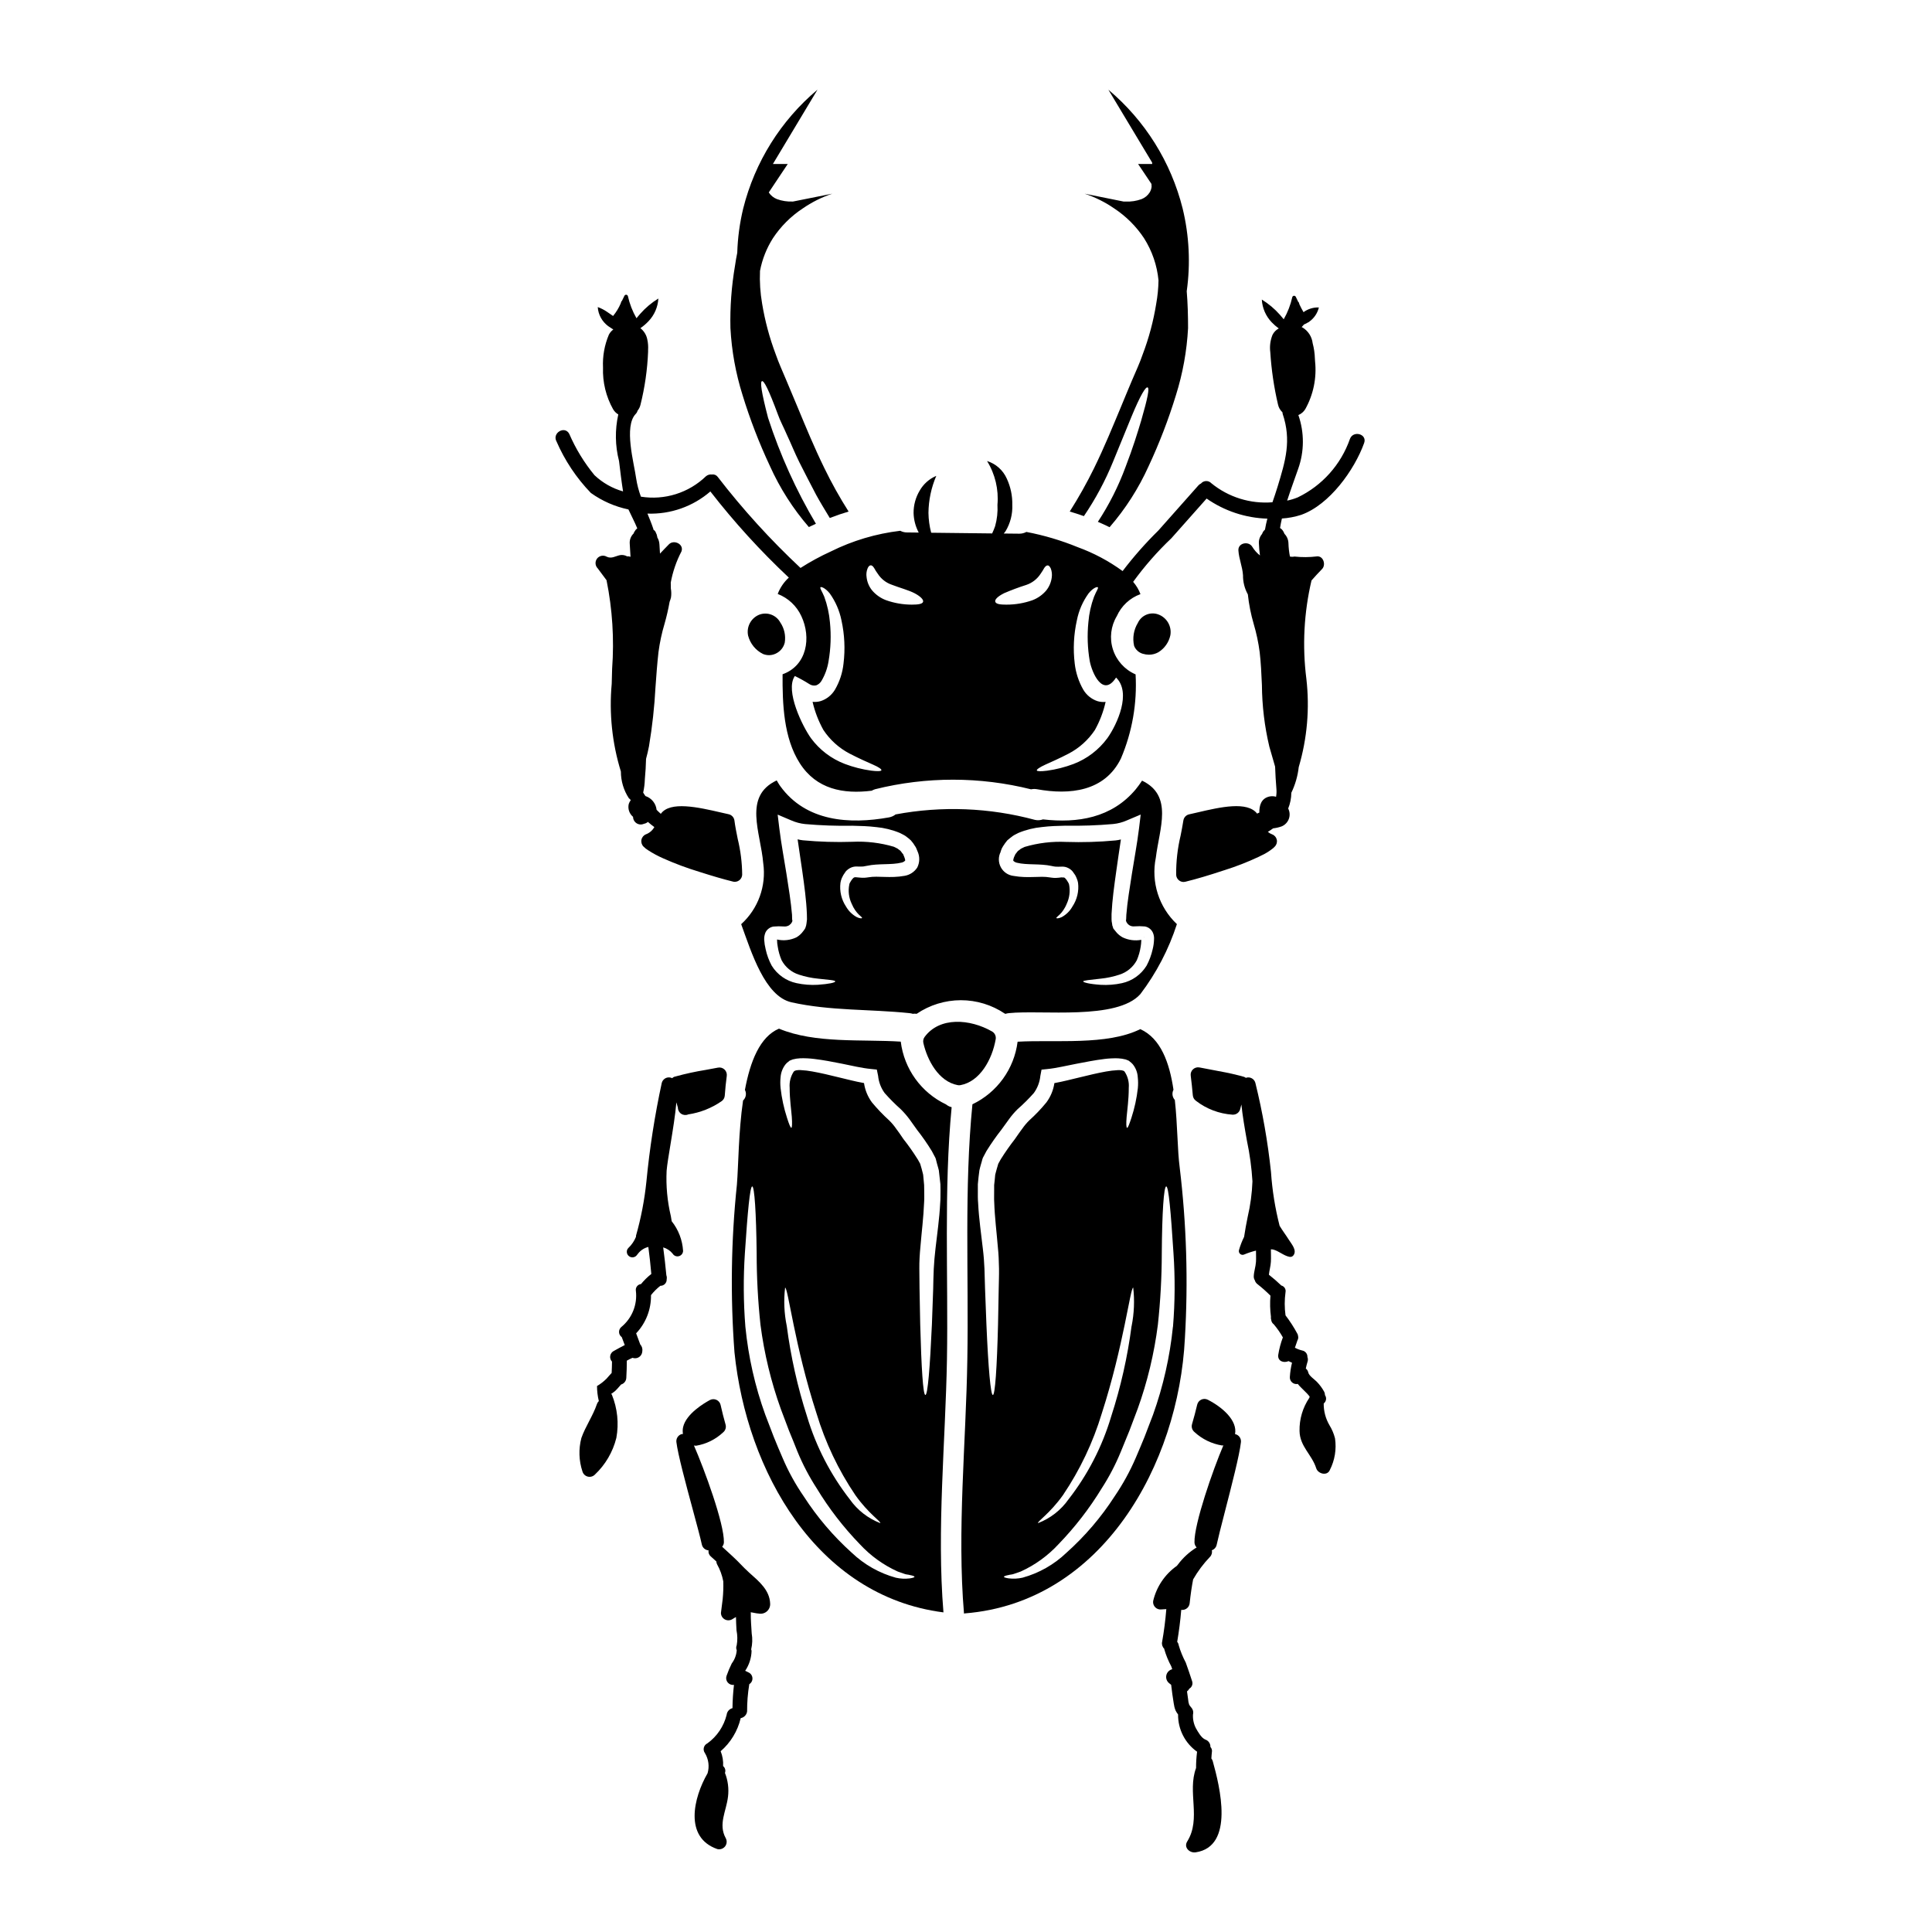 <?xml version="1.0" encoding="UTF-8"?>
<!-- Uploaded to: SVG Repo, www.svgrepo.com, Generator: SVG Repo Mixer Tools -->
<svg fill="#000000" width="800px" height="800px" version="1.1" viewBox="144 144 512 512" xmlns="http://www.w3.org/2000/svg">
 <g>
  <path d="m348.04 267.51c2.637 5.863 6.113 11.309 10.32 16.168 0.621-0.312 1.242-0.598 1.867-0.883v0.004c-5.254-8.855-9.504-18.27-12.68-28.066-1.812-6.93-2.144-9.598-1.602-9.727s1.781 2.301 4.191 8.793c0.566 1.656 1.551 3.441 2.457 5.562 0.984 2.07 1.941 4.504 3.231 7.113s2.82 5.488 4.477 8.691c1.062 1.941 2.301 3.961 3.598 6.106 1.652-0.645 3.336-1.211 4.992-1.703l-0.004-0.004c-2.356-3.703-4.496-7.535-6.414-11.484-2.754-5.641-4.965-11.02-7.035-16.012-1.035-2.484-2.043-4.891-3.027-7.219-0.957-2.297-2.043-4.652-2.848-6.984l0.004 0.004c-1.637-4.332-2.84-8.816-3.594-13.383-0.5-2.871-0.691-5.789-0.566-8.699 0.586-3.074 1.746-6.008 3.422-8.652 2.066-3.125 4.742-5.805 7.871-7.871 2.426-1.676 5.074-3.004 7.871-3.938l-10.414 2.082h-0.082c-1.426 0.066-2.852-0.156-4.191-0.645-0.883-0.352-1.637-0.965-2.156-1.762l5.035-7.547h-3.934l11.809-19.68h-0.004c-9.715 8.16-16.602 19.18-19.68 31.488-0.926 3.84-1.453 7.769-1.574 11.719-0.223 1.125-0.434 2.262-0.594 3.43v-0.004c-0.934 5.461-1.344 10.996-1.215 16.531 0.32 6.027 1.398 11.988 3.207 17.746 1.973 6.438 4.398 12.73 7.262 18.824z"/>
  <path d="m353.74 409.62c10.293 2.301 20.859 1.785 31.297 2.875 0.289 0.027 0.574 0.086 0.852 0.176 0.344-0.051 0.691-0.051 1.035 0 3.453-2.344 7.527-3.598 11.703-3.606 4.172-0.004 8.25 1.246 11.707 3.582 0.055 0 0.105 0.023 0.156 0.023 0.277-0.09 0.562-0.148 0.855-0.176 8.66-0.91 28.656 1.938 34.863-5.047 4.246-5.594 7.519-11.863 9.68-18.547-4.777-4.504-6.891-11.156-5.586-17.59 0.957-7.809 4.68-16.449-3.648-20.434v0.004c-0.516 0.797-1.078 1.566-1.68 2.301-6.336 7.578-15.391 9.023-24.574 7.965-0.68 0.242-1.414 0.289-2.121 0.133-12.047-3.254-24.672-3.75-36.934-1.449-0.508 0.398-1.105 0.668-1.738 0.785-10.523 1.891-21.988 1.113-28.789-8.223-0.395-0.52-0.645-1.035-0.984-1.574-8.973 4.215-4.238 13.777-3.57 21.965h0.004c0.84 6.016-1.348 12.055-5.848 16.137 2.691 7.379 6.258 19.121 13.32 20.699zm55.43-39.926 0.23-0.621 0.129-0.312h0.004c0.09-0.188 0.195-0.371 0.312-0.543 0.332-0.531 0.703-1.043 1.109-1.523 0.465-0.395 0.934-0.789 1.426-1.137 0.492-0.352 1.008-0.543 1.523-0.832 1.996-0.828 4.106-1.352 6.262-1.551 2.094-0.262 4.188-0.312 6.297-0.363v0.004c4.188 0.074 8.371-0.07 12.543-0.441 1.25-0.125 2.473-0.449 3.621-0.957l3.672-1.551-0.441 3.644c-0.543 4.371-1.289 8.176-1.887 12.027-0.594 3.852-1.215 7.504-1.477 10.863l-0.051 1.18 0.004 0.004c0.008 0.066-0.004 0.137-0.027 0.203l-0.051 0.102c0.027 0.078 0.078 0.207 0.105 0.312l0.023 0.129 0.051 0.051 0.23 0.363c0.145 0.168 0.312 0.316 0.492 0.441 0.41 0.254 0.895 0.363 1.375 0.309 0.918-0.066 1.84-0.059 2.754 0.023 0.934 0.164 1.727 0.773 2.121 1.629 0.262 0.586 0.367 1.23 0.309 1.867-0.027 0.863-0.148 1.723-0.363 2.559-0.336 1.508-0.875 2.965-1.602 4.328-1.457 2.379-3.816 4.055-6.539 4.648-1.852 0.402-3.746 0.551-5.637 0.441-3.055-0.207-4.633-0.648-4.633-0.906 0-0.254 1.684-0.395 4.582-0.723 1.703-0.168 3.387-0.527 5.012-1.062 1.973-0.621 3.621-1.984 4.606-3.801 0.496-1.152 0.844-2.359 1.035-3.594 0.086-0.523 0.141-1.047 0.16-1.574v-0.262c-1.668 0.305-3.387 0.078-4.918-0.645-0.566-0.312-1.082-0.711-1.527-1.18l-0.57-0.691-0.289-0.363h-0.023l-0.156-0.289v-0.051l-0.004-0.082-0.051-0.156-0.129-0.312-0.078-0.566c-0.082-0.352-0.125-0.707-0.133-1.062v-1.445c0.18-3.727 0.699-7.422 1.242-11.281 0.363-2.754 0.828-5.637 1.238-8.48h0.004c-0.465 0.121-0.941 0.207-1.422 0.258-4.359 0.406-8.738 0.539-13.113 0.395-3.703-0.176-7.414 0.27-10.969 1.32-0.336 0.18-0.695 0.312-1.008 0.492v-0.004c-0.25 0.215-0.516 0.414-0.789 0.598-0.207 0.207-0.336 0.469-0.543 0.699 0 0-0.078 0.102-0.102 0.102l-0.105 0.23-0.285 0.621c-0.23 0.672-0.207 0.906-0.18 0.934v0.004c0.254 0.258 0.578 0.438 0.934 0.516 2.688 0.672 6.106 0.18 9.184 0.855l-0.004-0.004c0.332 0.082 0.672 0.141 1.008 0.184 0.262 0.023 0.527 0.031 0.789 0.023 0.363 0 0.723-0.023 1.086-0.023 0.531-0.004 1.055 0.121 1.527 0.359 0.453 0.219 0.855 0.527 1.18 0.906 0.23 0.336 0.465 0.645 0.672 0.957h0.004c0.168 0.301 0.312 0.613 0.438 0.934 0.156 0.363 0.27 0.746 0.336 1.137 0.273 2.211-0.262 4.445-1.5 6.297-0.664 1.184-1.652 2.152-2.844 2.797-0.855 0.395-1.371 0.363-1.398 0.23-0.102-0.312 1.605-0.957 2.754-3.801 0.723-1.57 0.941-3.324 0.621-5.019-0.051-0.492-1.086-2.016-1.395-1.914-0.441-0.059-0.891-0.043-1.324 0.051-0.43 0.047-0.859 0.062-1.289 0.051-0.441-0.023-0.723-0.078-1.113-0.129-2.609-0.465-5.613 0.312-9.598-0.395-1.438-0.164-2.699-1.023-3.379-2.297-0.684-1.277-0.695-2.805-0.035-4.09zm-62.336 21.484c0.191-0.449 0.508-0.832 0.902-1.113 0.363-0.273 0.793-0.449 1.242-0.52 0.914-0.082 1.836-0.09 2.754-0.023 0.488 0.051 0.977-0.059 1.398-0.309 0.176-0.133 0.34-0.281 0.492-0.441l0.23-0.363 0.102-0.152-0.023-0.027c0.035-0.102 0.059-0.207 0.078-0.312l-0.066-0.117c-0.02-0.066-0.027-0.137-0.023-0.203l-0.027-1.18c-0.285-3.363-0.879-7.062-1.477-10.863-0.598-3.801-1.344-7.656-1.887-12.027l-0.441-3.644 3.648 1.551 0.004-0.004c1.148 0.504 2.371 0.828 3.621 0.957 4.172 0.367 8.359 0.516 12.543 0.441 2.121 0.051 4.191 0.102 6.297 0.363l0.004-0.004c2.152 0.199 4.266 0.723 6.262 1.551 0.516 0.289 1.035 0.492 1.527 0.832 0.492 0.34 0.957 0.746 1.395 1.137h-0.004c0.426 0.469 0.797 0.98 1.113 1.523 0.129 0.168 0.23 0.352 0.312 0.543l0.129 0.312 0.254 0.621h0.004c0.59 1.352 0.547 2.898-0.125 4.215-0.754 1.145-1.941 1.93-3.289 2.172-3.984 0.723-7.012-0.051-9.598 0.395-0.395 0.051-0.672 0.105-1.113 0.129h0.004c-0.434 0.012-0.863-0.004-1.293-0.051-0.832-0.078-1.242-0.129-1.32-0.051-0.312-0.102-1.375 1.422-1.398 1.914h0.004c-0.344 1.703-0.125 3.473 0.621 5.043 1.18 2.848 2.871 3.492 2.754 3.801 0 0.129-0.543 0.18-1.395-0.23h0.004c-1.191-0.652-2.176-1.617-2.848-2.797-1.23-1.852-1.754-4.09-1.477-6.297 0.062-0.391 0.168-0.77 0.312-1.137 0.18-0.418 0.262-0.52 0.465-0.934 0.207-0.312 0.441-0.621 0.645-0.957 0.336-0.367 0.738-0.676 1.18-0.906 0.477-0.242 1.004-0.375 1.539-0.383 0.363 0 0.723 0.023 1.086 0.023 0.266 0.008 0.527 0 0.789-0.023 0.34-0.043 0.676-0.105 1.012-0.184 3.078-0.672 6.492-0.18 9.184-0.855v0.004c0.352-0.078 0.676-0.258 0.926-0.516 0.027-0.027 0.051-0.262-0.207-0.934l-0.254-0.621-0.102-0.23c-0.027 0-0.105-0.102-0.129-0.102l-0.004-0.004c-0.16-0.246-0.332-0.477-0.52-0.699-0.273-0.188-0.535-0.383-0.785-0.598-0.285-0.18-0.668-0.312-0.98-0.492-3.566-1.051-7.281-1.496-10.996-1.316-4.363 0.145-8.734 0.012-13.086-0.395-0.48-0.051-0.957-0.137-1.426-0.258 0.395 2.848 0.855 5.715 1.242 8.48 0.543 3.856 1.059 7.555 1.211 11.281l0.027 1.473c-0.027 0.289-0.078 0.723-0.129 1.062l-0.102 0.566-0.102 0.312-0.055 0.156-0.023 0.074v0.051l-0.156 0.289-0.254 0.363-0.543 0.695h-0.004c-0.414 0.469-0.902 0.867-1.445 1.18-1.594 0.758-3.398 0.961-5.117 0.566v0.078c0 0.609 0.062 1.215 0.18 1.812 0.188 1.246 0.535 2.461 1.035 3.621 0.973 1.812 2.617 3.176 4.578 3.801 1.637 0.539 3.328 0.895 5.047 1.062 2.898 0.312 4.551 0.414 4.578 0.723 0.027 0.312-1.605 0.695-4.633 0.906-1.891 0.109-3.789-0.039-5.637-0.441-2.727-0.582-5.098-2.254-6.562-4.625-0.734-1.359-1.273-2.816-1.602-4.328-0.211-0.84-0.344-1.695-0.395-2.559-0.023-0.633 0.082-1.266 0.316-1.855z"/>
  <path d="m446.84 317.25c0.535 0.164 1.09 0.25 1.648 0.254 0.871 0 1.727-0.223 2.484-0.648 1.641-1.008 2.797-2.648 3.191-4.531 0.398-2.383-0.973-4.707-3.254-5.512-2.109-0.742-4.438 0.242-5.371 2.277-1.109 1.824-1.461 4.008-0.984 6.086 0.402 1.004 1.242 1.77 2.277 2.074z"/>
  <path d="m346.2 317.31c0.512 0.207 1.055 0.312 1.605 0.316 0.75-0.004 1.488-0.211 2.133-0.602 1.031-0.598 1.766-1.594 2.035-2.754 0.293-1.855-0.129-3.754-1.184-5.309-1.082-1.988-3.469-2.867-5.582-2.062-2.207 0.895-3.449 3.246-2.945 5.57 0.551 2.106 1.988 3.871 3.938 4.84z"/>
  <path d="m446.84 237.87c-0.789 2.332-1.891 4.684-2.871 6.984-0.98 2.297-1.969 4.723-3.004 7.219-2.094 4.992-4.266 10.371-7.035 16.012l0.004-0.004c-1.938 3.941-4.09 7.773-6.441 11.477 1.262 0.363 2.508 0.789 3.746 1.215v0.004c3.078-4.523 5.668-9.359 7.731-14.426 2.043-4.969 3.621-8.848 4.836-11.809 2.457-5.949 3.824-8.098 4.328-7.871 0.504 0.223 0.078 2.613-1.707 8.793-0.93 3.106-2.172 7.168-4.137 12.262-1.883 5.117-4.348 10.004-7.344 14.562 1.059 0.441 2.094 0.934 3.102 1.426 4.219-4.859 7.703-10.309 10.348-16.172 2.852-6.102 5.269-12.391 7.242-18.828 1.812-5.758 2.887-11.719 3.211-17.746 0-3.336-0.09-6.598-0.355-9.781 1.027-7.309 0.66-14.746-1.078-21.922-3.078-12.309-9.969-23.328-19.68-31.488l11.582 19.285 0.035 0.395h-3.746l3.543 5.289c0.023 0.246 0.035 0.492 0.035 0.738-0.055 0.523-0.223 1.023-0.492 1.477-0.504 0.824-1.27 1.461-2.172 1.809-1.352 0.492-2.785 0.711-4.223 0.645h-0.516l-10.34-2.086c2.801 0.934 5.449 2.258 7.875 3.938 3.125 2.066 5.805 4.746 7.871 7.871 2.137 3.371 3.449 7.195 3.828 11.168-0.035 2.078-0.238 4.148-0.609 6.195-0.734 4.566-1.926 9.047-3.566 13.371z"/>
  <path d="m447.2 392.37c-0.023 0-0.023 0-0.051 0.023-0.027 0.023 0 0.051 0.027 0.051s0.059-0.051 0.023-0.074z"/>
  <path d="m471.41 524.07h-0.113c0.688-3.602-3.281-7.109-7.211-9.125-0.539-0.277-1.176-0.289-1.727-0.035-0.547 0.254-0.949 0.746-1.09 1.336-0.406 1.723-0.863 3.449-1.371 5.172h0.004c-0.227 0.762 0.027 1.582 0.645 2.086 2.039 1.887 4.59 3.125 7.332 3.566 0.113 0 0.215-0.027 0.328-0.035-2.754 6.43-7.762 20.812-7.66 25.715v-0.004c0.012 0.504 0.219 0.984 0.574 1.34-1.941 1.191-3.637 2.746-4.996 4.578l-0.25 0.309v-0.004c-3.168 2.231-5.402 5.547-6.277 9.32-0.086 0.602 0.109 1.203 0.531 1.641 0.418 0.438 1.016 0.656 1.621 0.586 0.418-0.043 0.887-0.055 1.336-0.082-0.238 2.926-0.605 5.828-1.121 8.723l-0.004-0.004c-0.125 0.652 0.094 1.324 0.574 1.781v0.09c0.453 1.59 1.078 3.125 1.863 4.578 0.09 0.246 0.168 0.508 0.254 0.758-0.789 0.195-1.398 0.824-1.566 1.617-0.168 0.797 0.137 1.621 0.781 2.117l0.5 0.395c0.188 1.645 0.414 3.277 0.68 4.902 0.082 0.648 0.242 1.285 0.484 1.895 0.188 0.379 0.41 0.738 0.672 1.07-0.043 3.922 1.844 7.617 5.051 9.879 0 0.031-0.023 0.055-0.027 0.086-0.176 1.398-0.266 2.805-0.258 4.215-2.383 6.387 1.426 13.418-2.34 19.461-1.004 1.609 0.645 3.121 2.219 2.891 10.406-1.527 6.402-17.504 4.547-24.145-0.07-0.266-0.199-0.512-0.371-0.723 0.047-0.566 0.059-1.129 0.137-1.699h0.004c0.094-0.492-0.055-1-0.395-1.367 0.035-0.867-0.5-1.652-1.32-1.941-1.062-0.395-1.969-2.059-2.512-2.992l0.004 0.004c-0.59-1.129-0.863-2.394-0.789-3.664 0.113-0.426 0.082-0.875-0.09-1.281-0.238-0.562-0.645-0.789-0.918-1.328v0.004c-0.164-0.453-0.258-0.93-0.281-1.41-0.109-0.699-0.191-1.402-0.297-2.102 0.258-0.191 0.465-0.441 0.609-0.727 0.719-0.41 1.023-1.289 0.719-2.059-0.547-1.633-1.066-3.273-1.668-4.887h-0.004c-0.773-1.457-1.398-2.992-1.859-4.578-0.043-0.328-0.18-0.637-0.395-0.887 0.473-2.812 0.84-5.641 1.074-8.484 0.086 0.016 0.172 0.023 0.262 0.027 1.012 0.004 1.859-0.758 1.965-1.762 0.25-2.387 0.555-4.441 0.918-6.32v-0.004c1.234-2.16 2.727-4.16 4.449-5.957 0.465-0.461 0.656-1.133 0.508-1.77 0.648-0.223 1.137-0.77 1.281-1.441 0.371-1.719 1.18-4.922 2.125-8.562 1.84-7.148 3.938-15.25 4.305-18.621h0.004c0.117-0.977-0.5-1.891-1.449-2.141z"/>
  <path d="m407.87 419.4c0.141-0.816-0.242-1.633-0.961-2.047-5.871-3.363-13.898-3.938-17.875 1.445-0.34 0.461-0.461 1.047-0.332 1.605 1.039 4.574 4.047 10.234 9.117 11.172h-0.004c0.117 0.02 0.238 0.031 0.355 0.031s0.234-0.012 0.352-0.031c5.156-0.934 8.41-6.777 9.348-12.176z"/>
  <path d="m456.64 453.46c-0.621-4.578-0.57-11.379-1.297-17.953h0.004c-0.68-0.738-0.828-1.824-0.363-2.715-1.059-7.164-3.363-13.602-8.793-16.062-8.871 4.398-22.559 2.754-32.516 3.336-0.91 7.207-5.422 13.453-11.973 16.582-2.199 22.195-0.961 45.348-1.348 67.566-0.34 22.012-2.754 45.316-0.883 67.402h0.004c0.074-0.027 0.152-0.047 0.234-0.051 36.473-2.922 56.648-39.602 58.301-72.914 0.891-15.074 0.434-30.199-1.371-45.191zm-49.16 9.121c0.125 4.035 0.645 8.02 0.957 11.875 0.203 1.887 0.285 3.879 0.312 5.742 0.027 1.867-0.055 3.566-0.078 5.273-0.051 3.418-0.129 6.57-0.18 9.465-0.285 11.59-0.789 18.754-1.371 18.754-0.582 0-1.215-7.164-1.707-18.699-0.102-2.898-0.23-6.082-0.363-9.469-0.051-1.703-0.105-3.461-0.156-5.273-0.074-1.758-0.203-3.519-0.438-5.406-0.414-3.773-1.035-7.758-1.242-12.051-0.102-1.062-0.074-2.172-0.074-3.285v-1.68l0.18-1.836 0.23-1.84c0.102-0.57 0.285-1.062 0.414-1.605l0.23-0.789 0.102-0.414 0.066-0.176 0.027-0.102 0.078-0.23 0.023-0.027v-0.035l0.027-0.027 0.906-1.707c1.223-1.969 2.555-3.871 3.984-5.691 0.672-0.902 1.32-1.805 1.969-2.715v-0.004c0.695-0.973 1.473-1.879 2.328-2.715 1.512-1.32 2.934-2.738 4.266-4.238 0.973-1.336 1.57-2.91 1.734-4.555l0.312-1.652 1.527-0.156c2.406-0.23 5.199-0.93 7.707-1.398s4.996-0.984 7.398-1.266v-0.004c1.199-0.148 2.41-0.211 3.621-0.18 0.699 0.031 1.391 0.137 2.07 0.312l0.363 0.152 0.102 0.027 0.023 0.027h0.027l0.285 0.125 0.23 0.184v0.004c0.305 0.215 0.582 0.465 0.828 0.746 0.785 0.973 1.246 2.164 1.32 3.414 0.109 0.969 0.117 1.949 0.023 2.922-0.301 2.676-0.871 5.312-1.707 7.875-0.57 1.707-0.906 2.637-1.137 2.637s-0.289-1.035-0.129-2.898c0.156-1.863 0.566-4.5 0.566-7.707 0.129-1.516-0.262-3.031-1.109-4.293-0.078-0.129-0.207-0.129-0.312-0.23l-0.395-0.102 0.004-0.004c-0.367-0.059-0.742-0.078-1.113-0.055-1.039 0.055-2.078 0.176-3.106 0.363-2.195 0.395-4.551 0.957-7.062 1.574-2.121 0.492-4.191 1.062-6.621 1.5h0.004c-0.273 1.855-1.004 3.613-2.121 5.117-1.395 1.707-2.918 3.301-4.555 4.777-0.691 0.68-1.312 1.426-1.863 2.223l-0.441 0.594-0.516 0.723-0.957 1.371h0.004c-1.34 1.723-2.594 3.512-3.754 5.359l-0.672 1.215-0.395 1.344c-0.125 0.52-0.309 1.062-0.414 1.555l-0.129 1.371-0.152 1.371v1.5c0.016 1.016-0.047 2 0.016 3.023zm36.391 32.852 0.004-0.004c-1.062 8.145-2.871 16.172-5.41 23.98-2.367 7.953-6.199 15.391-11.301 21.934-2.008 2.856-4.816 5.047-8.07 6.297-0.312-0.359 3.106-2.508 6.625-7.445h-0.004c4.488-6.652 7.949-13.941 10.27-21.625 5.793-17.953 7.555-33.344 8.328-33.344v0.004c0.391 3.394 0.246 6.832-0.422 10.184zm10.965 0.156h0.004c-0.809 7.961-2.578 15.793-5.273 23.328-0.789 1.992-1.5 3.961-2.25 5.871-0.75 1.914-1.574 3.723-2.332 5.562-1.543 3.582-3.426 7.004-5.621 10.227-3.562 5.523-7.852 10.547-12.754 14.926-3.266 3.125-7.258 5.391-11.613 6.594-1.215 0.277-2.465 0.34-3.699 0.184-0.832-0.129-1.242-0.262-1.242-0.414 0-0.152 0.414-0.312 1.215-0.465 0.395-0.129 0.934-0.105 1.449-0.312l1.785-0.621h0.004c3.785-1.723 7.188-4.184 10.008-7.242 4.356-4.5 8.199-9.473 11.457-14.82 1.988-3.078 3.684-6.336 5.07-9.727 0.75-1.812 1.5-3.672 2.273-5.559 0.699-1.867 1.426-3.75 2.148-5.691h0.004c2.606-7.238 4.41-14.742 5.379-22.375 0.676-6.277 1.023-12.582 1.035-18.895 0.074-10.887 0.543-17.742 1.18-17.742 0.637 0 1.215 6.727 1.918 17.668 0.445 6.488 0.406 13.004-0.125 19.488z"/>
  <path d="m394.71 436.68c-6.582-3.125-11.109-9.402-12-16.637-10.27-0.668-22.684 0.57-32.273-3.441-5.07 2.148-7.629 8.719-9.023 16.219l-0.004 0.004c0.488 0.945 0.289 2.098-0.492 2.82-1.215 8.305-1.215 17.199-1.629 22.27-1.547 14.773-1.762 29.66-0.645 44.477 3.207 31.324 21.648 64.59 55.379 68.906-1.812-21.988 0.543-45.188 0.93-67.07 0.363-21.988-0.855-44.871 1.242-66.812-0.543-0.125-1.051-0.379-1.484-0.734zm-9.617 125.61c-1.234 0.156-2.488 0.094-3.699-0.184-4.367-1.207-8.363-3.473-11.645-6.594-4.887-4.391-9.164-9.41-12.727-14.926-2.219-3.211-4.109-6.641-5.633-10.234-0.789-1.84-1.574-3.648-2.332-5.562-0.754-1.914-1.5-3.883-2.25-5.871-2.723-7.527-4.492-15.363-5.277-23.328-0.516-6.492-0.559-13.008-0.129-19.504 0.723-10.941 1.348-17.641 1.941-17.668s1.059 6.856 1.18 17.742c0 6.312 0.336 12.617 1.008 18.895 0.988 7.629 2.801 15.133 5.406 22.375 0.723 1.941 1.449 3.824 2.148 5.691 0.789 1.887 1.527 3.746 2.246 5.559 1.398 3.391 3.106 6.644 5.098 9.727 3.242 5.352 7.078 10.324 11.434 14.82 2.828 3.062 6.242 5.523 10.039 7.242l1.781 0.621c0.516 0.203 1.059 0.18 1.449 0.312 0.789 0.152 1.215 0.312 1.215 0.465s-0.457 0.305-1.254 0.422zm-33.035-77.055c0.789 0 2.512 15.391 8.332 33.344v-0.004c2.316 7.684 5.777 14.973 10.27 21.625 3.492 4.941 6.902 7.086 6.621 7.445-3.258-1.254-6.066-3.445-8.074-6.297-5.102-6.551-8.938-13.992-11.324-21.945-2.516-7.812-4.316-15.84-5.379-23.98-0.695-3.348-0.848-6.789-0.445-10.188zm41.184-25.738c-0.027 1.113 0.023 2.223-0.078 3.285-0.207 4.293-0.828 8.266-1.242 12.051-0.23 1.891-0.363 3.648-0.465 5.406-0.102 1.758-0.102 3.57-0.152 5.273-0.129 3.391-0.23 6.574-0.34 9.469-0.516 11.535-1.109 18.699-1.73 18.699s-1.059-7.164-1.371-18.754c-0.051-2.887-0.109-6.043-0.18-9.465 0-1.707-0.027-3.465-0.051-5.273-0.023-1.812 0.102-3.856 0.285-5.742 0.312-3.856 0.828-7.84 0.984-11.875 0.074-1.008 0.023-1.992 0.023-3.027l-0.023-1.5-0.258-2.742c-0.102-0.492-0.285-1.035-0.395-1.555l-0.395-1.344-0.672-1.215-0.008 0.008c-1.16-1.855-2.418-3.644-3.777-5.359l-0.934-1.371-0.516-0.723-0.441-0.594h0.004c-0.547-0.801-1.172-1.543-1.863-2.223-1.637-1.484-3.168-3.082-4.578-4.785-1.109-1.508-1.832-3.266-2.098-5.117-2.457-0.438-4.527-1.008-6.621-1.5-2.508-0.621-4.859-1.18-7.086-1.574h0.004c-1.027-0.191-2.062-0.312-3.102-0.363-0.375-0.023-0.746-0.004-1.113 0.055l-0.363 0.102c-0.102 0.102-0.23 0.102-0.336 0.23v0.004c-0.828 1.27-1.211 2.781-1.086 4.293 0 3.207 0.438 5.902 0.566 7.707 0.129 1.801 0.078 2.875-0.129 2.898-0.207 0.023-0.594-0.93-1.137-2.637v-0.004c-0.832-2.559-1.402-5.195-1.703-7.871-0.105-0.973-0.105-1.953 0-2.922 0.094-1.246 0.562-2.438 1.34-3.414 0.242-0.289 0.52-0.539 0.832-0.746l0.203-0.184h0.027l0.254-0.125 0.031-0.004 0.051-0.027 0.102-0.027 0.363-0.152c0.676-0.18 1.371-0.285 2.07-0.312 1.207-0.031 2.418 0.031 3.621 0.18 2.383 0.285 4.836 0.75 7.398 1.266s5.301 1.18 7.707 1.398l1.5 0.156 0.34 1.652v0.004c0.16 1.645 0.758 3.219 1.73 4.555 1.328 1.504 2.746 2.926 4.242 4.262 0.859 0.84 1.648 1.75 2.363 2.715 0.645 0.91 1.293 1.816 1.941 2.715l-0.004 0.004c1.434 1.816 2.758 3.715 3.965 5.691l0.906 1.707 0.027 0.027v0.023l0.102 0.262 0.027 0.102 0.051 0.18 0.102 0.414 0.207 0.789c0.152 0.543 0.312 1.035 0.438 1.605l0.207 1.84 0.207 1.836z"/>
  <path d="m501.74 260.34c-2.375 6.781-7.34 12.344-13.809 15.465-0.914 0.375-1.855 0.664-2.824 0.863 0.934-2.883 1.992-5.738 2.914-8.395 1.652-4.613 1.672-9.652 0.059-14.277 0.762-0.316 1.406-0.867 1.836-1.574 2.148-3.852 3.055-8.277 2.59-12.664l-0.047-0.738c-0.039-1.375-0.238-2.742-0.594-4.074-0.203-1.727-1.195-3.262-2.684-4.16-0.074-0.043-0.156-0.059-0.234-0.098l0.625-0.699c0.391-0.156 0.766-0.348 1.117-0.574 0.129-0.027 0.242-0.098 0.32-0.203 1.258-0.902 2.144-2.231 2.508-3.734-1.461-0.055-2.894 0.387-4.07 1.25-0.395-0.66-0.746-1.352-1.078-2.051-0.055-0.168-0.082-0.332-0.152-0.504-0.039-0.082-0.113-0.109-0.168-0.168-0.227-0.492-0.449-0.969-0.672-1.387h-0.004c-0.105-0.164-0.297-0.254-0.488-0.23-0.195 0.027-0.355 0.164-0.414 0.348-0.453 2.062-1.223 4.043-2.269 5.875-0.328-0.395-0.664-0.789-1-1.18-1.395-1.578-3.016-2.941-4.809-4.043 0.129 2.258 1.062 4.398 2.629 6.031 0.57 0.598 1.195 1.141 1.863 1.625-0.723 0.383-1.309 0.988-1.668 1.723-0.582 1.453-0.781 3.027-0.578 4.578 0.297 4.664 0.98 9.301 2.043 13.855 0.168 0.793 0.582 1.516 1.18 2.07 0 0.133 0.016 0.262 0.051 0.391 2.391 7.086 0.738 12.492-1.344 19.336-0.438 1.438-0.898 2.777-1.355 4.106l0.004 0.004c-5.848 0.477-11.648-1.328-16.195-5.039-0.359-0.383-0.867-0.598-1.391-0.582-0.527 0.012-1.023 0.25-1.363 0.652-0.262 0.117-0.496 0.289-0.684 0.504-3.539 3.977-7.074 7.961-10.605 11.949-3.41 3.352-6.578 6.945-9.477 10.75-3.648-2.66-7.652-4.793-11.898-6.336-4.387-1.797-8.945-3.148-13.602-4.035-0.574 0.309-1.215 0.469-1.863 0.465-1.379 0-2.754-0.031-4.133-0.043 0.148-0.199 0.32-0.375 0.461-0.586 1.277-2.113 1.906-4.559 1.801-7.027 0.051-2.394-0.449-4.769-1.461-6.941-0.992-2.234-2.898-3.934-5.231-4.66 2.144 3.465 3.113 7.531 2.758 11.594 0.109 1.91-0.102 3.824-0.617 5.668-0.23 0.656-0.492 1.297-0.789 1.926-5.383-0.066-10.773-0.129-16.16-0.184v-0.004c-0.453-1.715-0.695-3.481-0.719-5.258 0.035-3.375 0.742-6.707 2.074-9.809-1.863 0.789-3.418 2.172-4.414 3.938-1.062 1.785-1.617 3.824-1.602 5.902 0.043 1.812 0.512 3.59 1.363 5.188-1.027 0-2.055-0.031-3.082-0.035-0.629 0.008-1.25-0.145-1.809-0.441-6.402 0.758-12.629 2.609-18.402 5.481-2.777 1.266-5.465 2.727-8.035 4.371-7.953-7.441-15.293-15.516-21.945-24.137-0.348-0.477-0.934-0.719-1.52-0.625-0.562-0.078-1.133 0.082-1.574 0.445-4.578 4.426-10.973 6.434-17.258 5.426-0.586-1.566-1.008-3.191-1.262-4.848-0.543-4.019-3.328-13.777-0.105-17.09 0.23-0.234 0.395-0.527 0.477-0.844 0.367-0.449 0.629-0.973 0.766-1.535 1.156-4.613 1.836-9.336 2.027-14.086v-0.465c0.059-0.926-0.008-1.852-0.203-2.758-0.219-1.199-0.875-2.277-1.836-3.027 0.773-0.531 1.488-1.145 2.137-1.828 1.566-1.633 2.496-3.769 2.625-6.031-1.793 1.105-3.41 2.465-4.801 4.043-0.34 0.395-0.672 0.789-1 1.18-1.051-1.828-1.82-3.809-2.277-5.867-0.055-0.188-0.215-0.324-0.41-0.352-0.195-0.023-0.383 0.066-0.488 0.234-0.223 0.418-0.449 0.895-0.676 1.387-0.051 0.059-0.129 0.086-0.164 0.168-0.066 0.172-0.125 0.352-0.172 0.531-0.512 1.191-1.191 2.305-2.016 3.305l-1.516-1.043c-0.789-0.551-1.641-0.992-2.543-1.32 0.059 1 0.348 1.977 0.836 2.852 0.48 0.863 1.137 1.609 1.926 2.199 0.504 0.352 0.93 0.629 1.359 0.898-0.5 0.363-0.906 0.84-1.184 1.391-1.16 2.75-1.688 5.731-1.543 8.715-0.137 3.859 0.793 7.68 2.684 11.047 0.336 0.555 0.805 1.02 1.363 1.352-0.91 4.078-0.844 8.312 0.199 12.359 0.324 2.676 0.641 5.371 1.066 8.043v-0.004c-2.832-0.801-5.43-2.277-7.57-4.297-2.734-3.32-4.988-7.008-6.691-10.953-1.18-2.25-4.562-0.266-3.398 1.969l0.004-0.004c2.195 5.074 5.285 9.711 9.121 13.691 2.981 2.133 6.371 3.625 9.957 4.375 0.754 1.637 1.613 3.227 2.344 5.012l-0.082 0.07c-0.254 0.184-0.457 0.422-0.59 0.703-0.141 0.164-0.238 0.363-0.289 0.574-0.758 0.723-1.137 1.758-1.031 2.801l0.199 3.391h0.004c-0.289-0.117-0.602-0.156-0.91-0.125-0.566-0.316-1.219-0.43-1.859-0.324-1.238 0.254-2.262 1.035-3.543 0.418-0.852-0.5-1.945-0.289-2.551 0.496-0.602 0.781-0.531 1.891 0.168 2.594 0.789 1.027 1.574 2.082 2.344 3.148h-0.004c1.559 7.711 2.055 15.598 1.48 23.445l-0.109 4.004c-0.715 7.832 0.109 15.73 2.43 23.246 0 2.535 0.75 5.016 2.152 7.133 0.051 0.066 0.164 0.082 0.23 0.137 0.062 0.121 0.156 0.219 0.219 0.34h0.004c-0.23 0.293-0.406 0.629-0.52 0.984-0.301 1.266 0.141 2.586 1.141 3.414 0.004 0.691 0.359 1.336 0.945 1.707 0.582 0.371 1.312 0.422 1.941 0.133 0.391-0.066 0.754-0.238 1.047-0.5 0.547 0.484 1.113 0.945 1.707 1.371-0.484 0.875-1.262 1.551-2.199 1.906-0.621 0.242-1.078 0.781-1.215 1.438-0.137 0.66 0.066 1.348 0.539 1.824 0.363 0.371 0.773 0.695 1.215 0.965 1.289 0.836 2.641 1.562 4.047 2.176 3.094 1.379 6.266 2.562 9.504 3.543 3.543 1.133 6.297 1.938 8.938 2.594 0.156 0.043 0.316 0.066 0.48 0.062 1.059 0.004 1.926-0.832 1.969-1.887-0.023-3.191-0.422-6.371-1.18-9.473-0.336-1.66-0.668-3.301-0.871-4.875-0.105-0.828-0.723-1.5-1.539-1.676l-1.969-0.445c-6.129-1.422-13.566-3.098-16.004 0.34-0.395-0.32-0.738-0.711-1.117-1.066v-0.004c-0.184-1.688-1.34-3.113-2.957-3.644-0.188-0.312-0.434-0.586-0.602-0.914v0.004c0.262-1.176 0.414-2.371 0.445-3.57 0.172-1.793 0.277-3.59 0.32-5.383 0.293-1.082 0.562-2.195 0.789-3.387h-0.004c0.867-5.184 1.441-10.41 1.719-15.66 0.219-3.078 0.441-6.16 0.789-9.234v0.004c0.336-2.547 0.871-5.059 1.609-7.519 0.547-1.918 0.996-3.859 1.34-5.824 0.145-0.367 0.27-0.742 0.363-1.121 0.121-0.801 0.109-1.613-0.035-2.41 0-0.508 0-1.047-0.023-1.574 0.531-2.871 1.484-5.648 2.836-8.238 0.715-1.922-1.969-3.203-3.289-1.918-0.789 0.758-1.574 1.66-2.402 2.496l-0.148-2.496h-0.004c-0.035-0.633-0.227-1.25-0.555-1.793-0.008-0.164-0.043-0.324-0.098-0.477-0.031-0.242-0.117-0.469-0.246-0.672-0.098-0.375-0.34-0.691-0.676-0.883-0.004-0.062-0.012-0.129-0.023-0.191-0.473-1.43-1.02-2.754-1.574-4.094v0.004c6.102 0.219 12.059-1.875 16.676-5.867 6.324 8.141 13.277 15.777 20.793 22.828-1.309 1.191-2.316 2.676-2.945 4.332 2.769 1.07 5.012 3.172 6.258 5.867 2.688 5.691 1.5 13.113-4.969 15.418-0.051 7.836 0.262 16.84 4.555 23.566 4.426 6.93 11.559 8.227 19.062 7.293 0.289-0.164 0.59-0.297 0.906-0.395 13.57-3.375 27.762-3.367 41.328 0.027 0.52-0.113 1.055-0.121 1.574-0.027 8.66 1.574 17.949 0.621 22.242-8.148 2.992-7.031 4.32-14.664 3.883-22.293-0.027 0-0.051-0.027-0.078-0.027h-0.004c-2.832-1.246-4.992-3.652-5.93-6.602-0.934-2.953-0.555-6.164 1.043-8.816 1.211-2.707 3.473-4.809 6.262-5.816-0.449-1.191-1.105-2.293-1.938-3.254 3.016-4.156 6.406-8.02 10.129-11.551 3.113-3.508 6.227-7.016 9.34-10.523 4.734 3.301 10.328 5.152 16.098 5.324-0.25 0.938-0.461 1.918-0.633 2.926-0.027 0.027-0.066 0.043-0.094 0.074-0.102 0.098-0.195 0.195-0.285 0.305-0.082 0.117-0.156 0.242-0.227 0.367s-0.125 0.258-0.168 0.395c-0.582 0.676-0.887 1.555-0.84 2.449 0.035 1.086 0.141 2.16 0.285 3.234h-0.004c-0.812-0.641-1.504-1.422-2.039-2.305-0.965-1.574-3.805-1.035-3.668 0.992 0.148 2.25 1.062 4.254 1.215 6.527l0.004-0.004c-0.027 1.789 0.418 3.555 1.285 5.117 0.281 2.637 0.797 5.242 1.539 7.789 0.727 2.457 1.262 4.965 1.594 7.508 0.328 2.797 0.457 5.664 0.594 8.699v-0.004c0.039 5.512 0.699 11 1.969 16.359 0.273 0.98 0.551 1.934 0.828 2.867 0.238 0.824 0.473 1.629 0.699 2.434 0.07 1.969 0.18 3.938 0.348 5.902 0.059 0.691 0.027 1.391-0.094 2.074-0.609-0.18-1.254-0.195-1.871-0.043-2.121 0.555-2.574 2.394-2.566 4.25-0.203 0.059-0.398 0.148-0.578 0.266-2.586-3.367-9.777-1.73-15.695-0.344-0.863 0.203-1.645 0.395-2.312 0.527l-0.004 0.004c-0.805 0.168-1.418 0.824-1.539 1.637-0.191 1.262-0.457 2.594-0.723 3.961-0.824 3.422-1.219 6.934-1.184 10.457 0.031 0.582 0.32 1.121 0.789 1.473 0.34 0.254 0.754 0.395 1.18 0.395 0.16-0.004 0.32-0.023 0.473-0.062 2.965-0.73 6.137-1.668 10.289-3.043v0.004c3.109-0.977 6.148-2.16 9.098-3.543l0.617-0.309c1.191-0.531 2.305-1.223 3.312-2.051 0.035-0.027 0.395-0.371 0.395-0.395 0.465-0.477 0.656-1.156 0.512-1.805-0.145-0.648-0.609-1.184-1.234-1.414-0.418-0.152-0.801-0.379-1.137-0.668 0.484-0.277 0.945-0.582 1.387-0.922 0.785-0.086 1.559-0.266 2.305-0.535 0.875-0.375 1.555-1.094 1.879-1.992 0.32-0.895 0.258-1.887-0.18-2.731 0.539-1.324 0.82-2.738 0.832-4.168 1.035-2.144 1.699-4.449 1.965-6.816 2.242-7.59 2.93-15.551 2.019-23.41-1.102-8.691-0.641-17.512 1.363-26.039 0.918-1.02 1.816-2.055 2.785-3.019 1.109-1.094 0.375-3.574-1.391-3.363l0.004 0.004c-1.961 0.242-3.941 0.254-5.906 0.035-0.398 0.086-0.809 0.086-1.207 0-0.227-1.16-0.359-2.336-0.395-3.516-0.023-0.953-0.41-1.859-1.082-2.531 0-0.039 0-0.082-0.035-0.121-0.055-0.148-0.121-0.293-0.203-0.426-0.07-0.129-0.152-0.254-0.242-0.371-0.176-0.246-0.402-0.449-0.664-0.598 0.152-0.836 0.281-1.664 0.492-2.516 1.738-0.109 3.457-0.434 5.117-0.973 7.477-2.648 14.113-11.898 16.672-19.023 0.887-2.414-2.918-3.441-3.766-1.074zm-194.15-32.316-0.039 0.02 0.043-0.047zm67.305 120.21v-0.004c-2.394-0.328-4.746-0.926-7.012-1.781-3.582-1.367-6.699-3.738-8.973-6.828-2.25-3.148-6.856-12.52-4.328-16.375 0.027-0.027 0.043-0.062 0.051-0.102 1.324 0.641 2.609 1.355 3.852 2.144 0.531 0.359 1.188 0.48 1.812 0.34 0.598-0.23 1.102-0.66 1.422-1.219 0.941-1.598 1.574-3.363 1.859-5.199 0.586-3.398 0.711-6.859 0.363-10.293-0.199-2.312-0.703-4.594-1.5-6.777-0.617-1.5-1.215-2.223-1.008-2.512 0.129-0.203 1.238 0.129 2.457 1.629 1.527 2.137 2.586 4.57 3.106 7.141 0.828 3.762 1.012 7.637 0.543 11.457-0.258 2.449-1.035 4.812-2.277 6.938-0.852 1.414-2.18 2.481-3.75 3-0.703 0.207-1.441 0.277-2.172 0.203 0.602 2.606 1.57 5.113 2.867 7.453 1.75 2.637 4.133 4.789 6.934 6.258 2.512 1.297 4.656 2.25 6.211 2.926 1.555 0.672 2.328 1.238 2.223 1.5-0.102 0.258-1.023 0.301-2.68 0.098zm10.711-43.996v-0.004c-2.32-0.004-4.617-0.402-6.801-1.18-1.438-0.539-2.715-1.438-3.703-2.613-0.801-0.992-1.305-2.199-1.445-3.469-0.129-0.785-0.039-1.586 0.258-2.324 0.203-0.492 0.465-0.789 0.789-0.828 0.324-0.039 0.617 0.203 0.906 0.645h-0.004c0.172 0.254 0.328 0.516 0.465 0.789 0.18 0.254 0.363 0.516 0.543 0.789v-0.004c0.891 1.395 2.234 2.438 3.805 2.953 2.019 0.789 4.371 1.395 5.953 2.223 1.578 0.832 2.457 1.73 2.246 2.301-0.211 0.574-1.355 0.719-3.012 0.719zm25.168 0c-1.652 0-2.754-0.129-3-0.723-0.242-0.594 0.621-1.449 2.25-2.273v-0.008c1.945-0.84 3.93-1.582 5.949-2.223 1.562-0.523 2.902-1.566 3.801-2.953 0.16-0.27 0.332-0.531 0.52-0.785 0.18-0.262 0.309-0.57 0.465-0.789 0.312-0.441 0.621-0.672 0.93-0.645s0.543 0.336 0.789 0.828h-0.004c0.281 0.742 0.367 1.539 0.258 2.324-0.152 1.27-0.656 2.469-1.449 3.469-0.988 1.172-2.262 2.074-3.695 2.613-2.191 0.77-4.492 1.164-6.816 1.16zm28.996 19.32c4.137 4.012 0.312 12.363-2.301 16.062h-0.004c-2.273 3.094-5.387 5.473-8.973 6.844-2.266 0.852-4.617 1.449-7.012 1.781-1.68 0.207-2.637 0.18-2.715-0.074-0.078-0.254 0.723-0.832 2.25-1.527 1.527-0.695 3.695-1.629 6.18-2.926v0.004c2.809-1.469 5.203-3.621 6.961-6.258 1.301-2.336 2.258-4.844 2.844-7.453-0.73 0.074-1.469 0.004-2.172-0.203-1.566-0.527-2.894-1.602-3.738-3.023-1.223-2.133-1.996-4.492-2.277-6.938-0.461-3.82-0.27-7.695 0.57-11.457 0.504-2.574 1.566-5.012 3.106-7.141 1.215-1.5 2.328-1.836 2.457-1.602 0.207 0.262-0.414 0.984-1.008 2.484h-0.004c-0.809 2.18-1.312 4.461-1.5 6.777-0.344 3.434-0.223 6.894 0.363 10.293 0.605 3.164 3.504 9.734 6.973 4.356z"/>
  <path d="m322.27 476.25c0.348 0.559 1.02 0.82 1.652 0.648 0.637-0.172 1.082-0.734 1.102-1.391-0.172-2.875-1.227-5.621-3.019-7.871-0.082-0.461-0.145-0.93-0.23-1.391h-0.004c-0.93-3.926-1.305-7.965-1.109-11.996 0.133-1.574 0.559-4.164 1.012-6.898 0.617-3.754 1.281-7.824 1.574-11.215 0.137 0.457 0.273 0.914 0.395 1.395v-0.004c0 0.664 0.336 1.281 0.891 1.645 0.555 0.363 1.258 0.422 1.863 0.156 3.156-0.473 6.164-1.66 8.793-3.473 0.512-0.336 0.836-0.891 0.879-1.5 0.125-1.793 0.305-3.539 0.531-5.234 0.082-0.629-0.141-1.262-0.605-1.695-0.465-0.434-1.109-0.617-1.734-0.492-1.09 0.215-2.184 0.395-3.277 0.609-2.668 0.43-5.309 1.004-7.914 1.719-0.059 0-0.363 0.09-0.418 0.109-0.195 0.082-0.375 0.207-0.52 0.359-0.23-0.117-0.48-0.191-0.742-0.207-0.934-0.059-1.777 0.551-2.016 1.457-1.863 8.625-3.223 17.355-4.07 26.141-0.5 4.856-1.422 9.66-2.758 14.355-0.008 0.094-0.008 0.188 0 0.285-0.453 1.113-1.137 2.121-2.008 2.953-0.074 0.109-0.172 0.18-0.238 0.297-0.355 0.641-0.191 1.445 0.391 1.891 0.578 0.449 1.398 0.402 1.926-0.105 0.207-0.195 0.336-0.441 0.523-0.645 0.68-0.844 1.621-1.441 2.676-1.695 0.324 2.363 0.57 4.766 0.789 7.16h-0.004c-1.004 0.789-1.918 1.688-2.731 2.676-0.43 0.043-0.816 0.262-1.074 0.605-0.258 0.348-0.359 0.781-0.281 1.203 0.43 3.625-1.012 7.215-3.824 9.539-0.418 0.332-0.656 0.844-0.641 1.379 0.016 0.535 0.285 1.031 0.723 1.34 0.273 0.691 0.52 1.398 0.789 2.098-0.992 0.484-1.969 1.062-2.891 1.555-0.504 0.254-0.859 0.734-0.957 1.289-0.098 0.559 0.078 1.129 0.469 1.539 0 1.004-0.047 2.004-0.09 3-0.484 0.492-0.902 1.031-1.383 1.551v-0.004c-0.746 0.746-1.586 1.395-2.496 1.926 0.004 1.344 0.164 2.68 0.48 3.984-0.227 0.219-0.398 0.488-0.5 0.785-1.066 3.148-3.031 5.902-4.125 9v0.004c-0.766 2.914-0.672 5.988 0.277 8.848 0.188 0.672 0.719 1.199 1.395 1.375 0.676 0.18 1.395-0.016 1.891-0.508 2.801-2.637 4.781-6.019 5.707-9.75 0.699-3.84 0.289-7.801-1.18-11.414-0.055-0.086-0.117-0.172-0.18-0.25 0.34-0.254 0.715-0.465 1.031-0.754 0.574-0.535 1.055-1.145 1.574-1.719v-0.004c0.801-0.227 1.363-0.949 1.391-1.781 0.09-1.512 0.129-3.027 0.137-4.543h0.004c0.48-0.277 0.98-0.531 1.496-0.75 0.574 0.219 1.219 0.148 1.734-0.188 0.516-0.336 0.836-0.898 0.867-1.516 0.117-0.668-0.086-1.352-0.547-1.852-0.355-0.98-0.707-1.969-1.086-2.934 2.586-2.727 4-6.359 3.938-10.121 0.723-0.918 1.555-1.75 2.477-2.473 0.457 0.012 0.902-0.172 1.223-0.5 0.32-0.332 0.484-0.781 0.457-1.242 0.07-0.352 0.039-0.719-0.086-1.055-0.227-2.469-0.516-4.93-0.84-7.383 0.996 0.285 1.875 0.871 2.523 1.676z"/>
  <path d="m496.32 521.69c-1.02-1.742-1.547-3.731-1.523-5.75 0.691-0.539 0.836-1.527 0.328-2.238 0.004-0.328-0.078-0.652-0.238-0.941-0.527-0.949-1.184-1.824-1.941-2.602-0.598-0.621-2.07-1.574-2.242-2.445h-0.004c-0.078-0.414-0.309-0.785-0.648-1.039 0.125-0.625 0.285-1.246 0.473-1.855 0.125-0.387 0.109-0.805-0.043-1.184 0.039-0.848-0.555-1.59-1.391-1.742-0.668-0.16-1.316-0.406-1.926-0.73 0.23-0.684 0.473-1.352 0.688-1.996l0.004 0.004c0.172-0.297 0.234-0.648 0.172-0.984-0.012-0.109-0.031-0.215-0.062-0.316-0.012-0.066-0.023-0.133-0.039-0.199-0.035-0.082-0.082-0.152-0.121-0.234l-0.031-0.059v-0.004c-0.902-1.676-1.938-3.281-3.098-4.789-0.281-2.039-0.281-4.106 0-6.144 0.164-0.793-0.324-1.574-1.113-1.77-1.047-1.008-2.148-1.961-3.293-2.859 0.113-1.141 0.461-2.258 0.527-3.418 0.066-1.156 0-2.207 0-3.312 0.188 0.027 0.395 0 0.582 0.047 1.547 0.395 2.785 1.637 4.328 1.938h0.004c0.426 0.102 0.871-0.082 1.109-0.453 0.914-1.336-0.582-2.969-1.277-4.086-0.766-1.223-1.68-2.414-2.43-3.672h-0.004c-1.195-4.672-1.961-9.445-2.285-14.262-0.84-7.957-2.223-15.848-4.137-23.613-0.242-0.914-1.098-1.523-2.039-1.457-0.168 0.02-0.332 0.062-0.488 0.121-0.129-0.105-0.273-0.191-0.43-0.254-0.523-0.164-1.082-0.309-1.629-0.441-2.164-0.555-4.359-0.961-6.559-1.367-1.215-0.223-2.434-0.445-3.641-0.695-0.625-0.133-1.273 0.051-1.742 0.488-0.469 0.43-0.695 1.066-0.605 1.699 0.223 1.703 0.395 3.43 0.555 5.207 0.051 0.578 0.352 1.102 0.824 1.438 2.789 2.16 6.164 3.438 9.684 3.676h0.18c0.887-0.016 1.656-0.625 1.871-1.488l0.309-1.207c0.309 2.953 0.875 6.277 1.469 9.594v-0.004c0.754 3.555 1.246 7.156 1.465 10.781-0.117 3.168-0.539 6.32-1.262 9.406-0.352 1.754-0.691 3.516-0.949 5.293v0.004c-0.562 1.133-1.023 2.32-1.367 3.539-0.094 0.383 0.047 0.785 0.359 1.027 0.312 0.238 0.738 0.273 1.082 0.09 1-0.418 2.027-0.754 3.074-1.008 0 0.988 0.059 1.969 0 2.969-0.082 1.312-0.547 2.535-0.59 3.856-0.012 0.355 0.082 0.707 0.27 1.008 0.113 0.414 0.355 0.777 0.695 1.043 1.219 0.945 2.371 1.973 3.461 3.066-0.16 1.859-0.113 3.731 0.129 5.582-0.047 0.289-0.02 0.586 0.082 0.859v0.039c0.059 0.441 0.297 0.84 0.656 1.094 0.918 1.082 1.727 2.246 2.422 3.481-0.57 1.508-0.98 3.066-1.23 4.656-0.188 1.68 1.496 2.199 2.727 1.633 0.305 0.156 0.613 0.301 0.93 0.426-0.305 1.234-0.496 2.496-0.574 3.762-0.043 0.551 0.172 1.09 0.586 1.453 0.414 0.367 0.973 0.516 1.516 0.406 0.938 1.18 2.254 2.16 3.148 3.352v0.004c-0.043 0.105-0.07 0.215-0.09 0.324-1.75 2.586-2.656 5.652-2.594 8.773 0.062 4.125 3.266 6.238 4.426 9.906 0.457 1.449 2.879 2.125 3.598 0.469h-0.004c1.324-2.586 1.809-5.523 1.383-8.398-0.309-1.23-0.805-2.41-1.473-3.492z"/>
  <path d="m342.58 560.8c-0.395-0.395-0.82-0.789-1.242-1.18-0.227-0.223-0.453-0.449-0.664-0.672-1.664-1.789-3.543-3.418-5.293-5.043 0.281-0.332 0.445-0.75 0.461-1.184 0.105-4.981-5.203-19.387-7.945-25.656 0.031 0 0.055 0.023 0.086 0.027v0.004c0.168 0.023 0.336 0.035 0.504 0.035 2.684-0.449 5.172-1.684 7.152-3.543 0.605-0.496 0.859-1.301 0.648-2.051-0.48-1.723-0.938-3.445-1.316-5.191h0.004c-0.133-0.605-0.539-1.113-1.102-1.371-0.562-0.258-1.211-0.234-1.754 0.055-1.453 0.789-6.258 3.598-7.086 7.156h0.004c-0.137 0.598-0.152 1.219-0.043 1.824-0.121 0-0.242 0.012-0.359 0.039-0.914 0.277-1.496 1.168-1.383 2.117 0.395 3.254 2.481 11.02 4.328 17.836 1.066 3.961 2.027 7.5 2.422 9.34v-0.004c0.191 0.848 0.914 1.465 1.777 1.527-0.102 0.586 0.105 1.184 0.555 1.574 0.477 0.453 0.992 0.906 1.504 1.363 0.012 0.242 0.07 0.48 0.168 0.699 0.805 1.426 1.367 2.969 1.672 4.574 0.051 1.57-0.004 3.141-0.16 4.699l-0.461 3.656c0 0.707 0.379 1.359 0.988 1.707 0.613 0.352 1.367 0.348 1.977-0.008 0.324-0.203 0.676-0.395 1.016-0.609 0.027 1.18 0.07 2.363 0.145 3.543v-0.004c0.27 1.309 0.285 2.656 0.051 3.973-0.176 0.402-0.176 0.863 0 1.27-0.004 0.043-0.004 0.086 0 0.129-0.109 1.23-0.562 2.406-1.309 3.394-0.531 1.07-0.992 2.168-1.383 3.297-0.211 0.598-0.094 1.258 0.309 1.746 0.406 0.488 1.031 0.73 1.66 0.637-0.238 2.051-0.371 4.109-0.395 6.172-0.836 0.207-1.457 0.914-1.547 1.773-0.75 3.039-2.555 5.715-5.094 7.551-0.469 0.219-0.816 0.633-0.945 1.133s-0.023 1.031 0.281 1.445c0.973 1.605 1.23 3.543 0.707 5.348-3.758 6.5-6.269 17.035 2.59 20.098 0.77 0.188 1.574-0.098 2.055-0.723 0.48-0.629 0.547-1.48 0.164-2.172-2.039-3.719 0.168-7.164 0.602-10.992h0.004c0.258-2.133-0.02-4.301-0.809-6.297 0.242-0.648 0.043-1.375-0.492-1.812 0.082-1.344-0.145-2.691-0.652-3.938 2.652-2.285 4.512-5.356 5.312-8.766 0.895-0.16 1.586-0.883 1.699-1.785-0.012-2.398 0.18-4.789 0.57-7.156v-0.055c0.559-0.34 0.883-0.957 0.844-1.605-0.035-0.652-0.426-1.227-1.016-1.504-0.297-0.16-0.598-0.305-0.91-0.438 1.062-1.574 1.652-3.418 1.699-5.316-0.023-0.125-0.062-0.25-0.109-0.371 0.332-1.383 0.379-2.82 0.141-4.223-0.109-1.805-0.262-3.606-0.242-5.418 0-0.07-0.031-0.117-0.035-0.184 0.691 0.078 1.363 0.289 2.133 0.34l-0.004-0.004c0.77 0.156 1.566-0.055 2.16-0.566s0.918-1.27 0.879-2.051c-0.125-3.609-2.965-5.914-5.519-8.191z"/>
 </g>
</svg>
